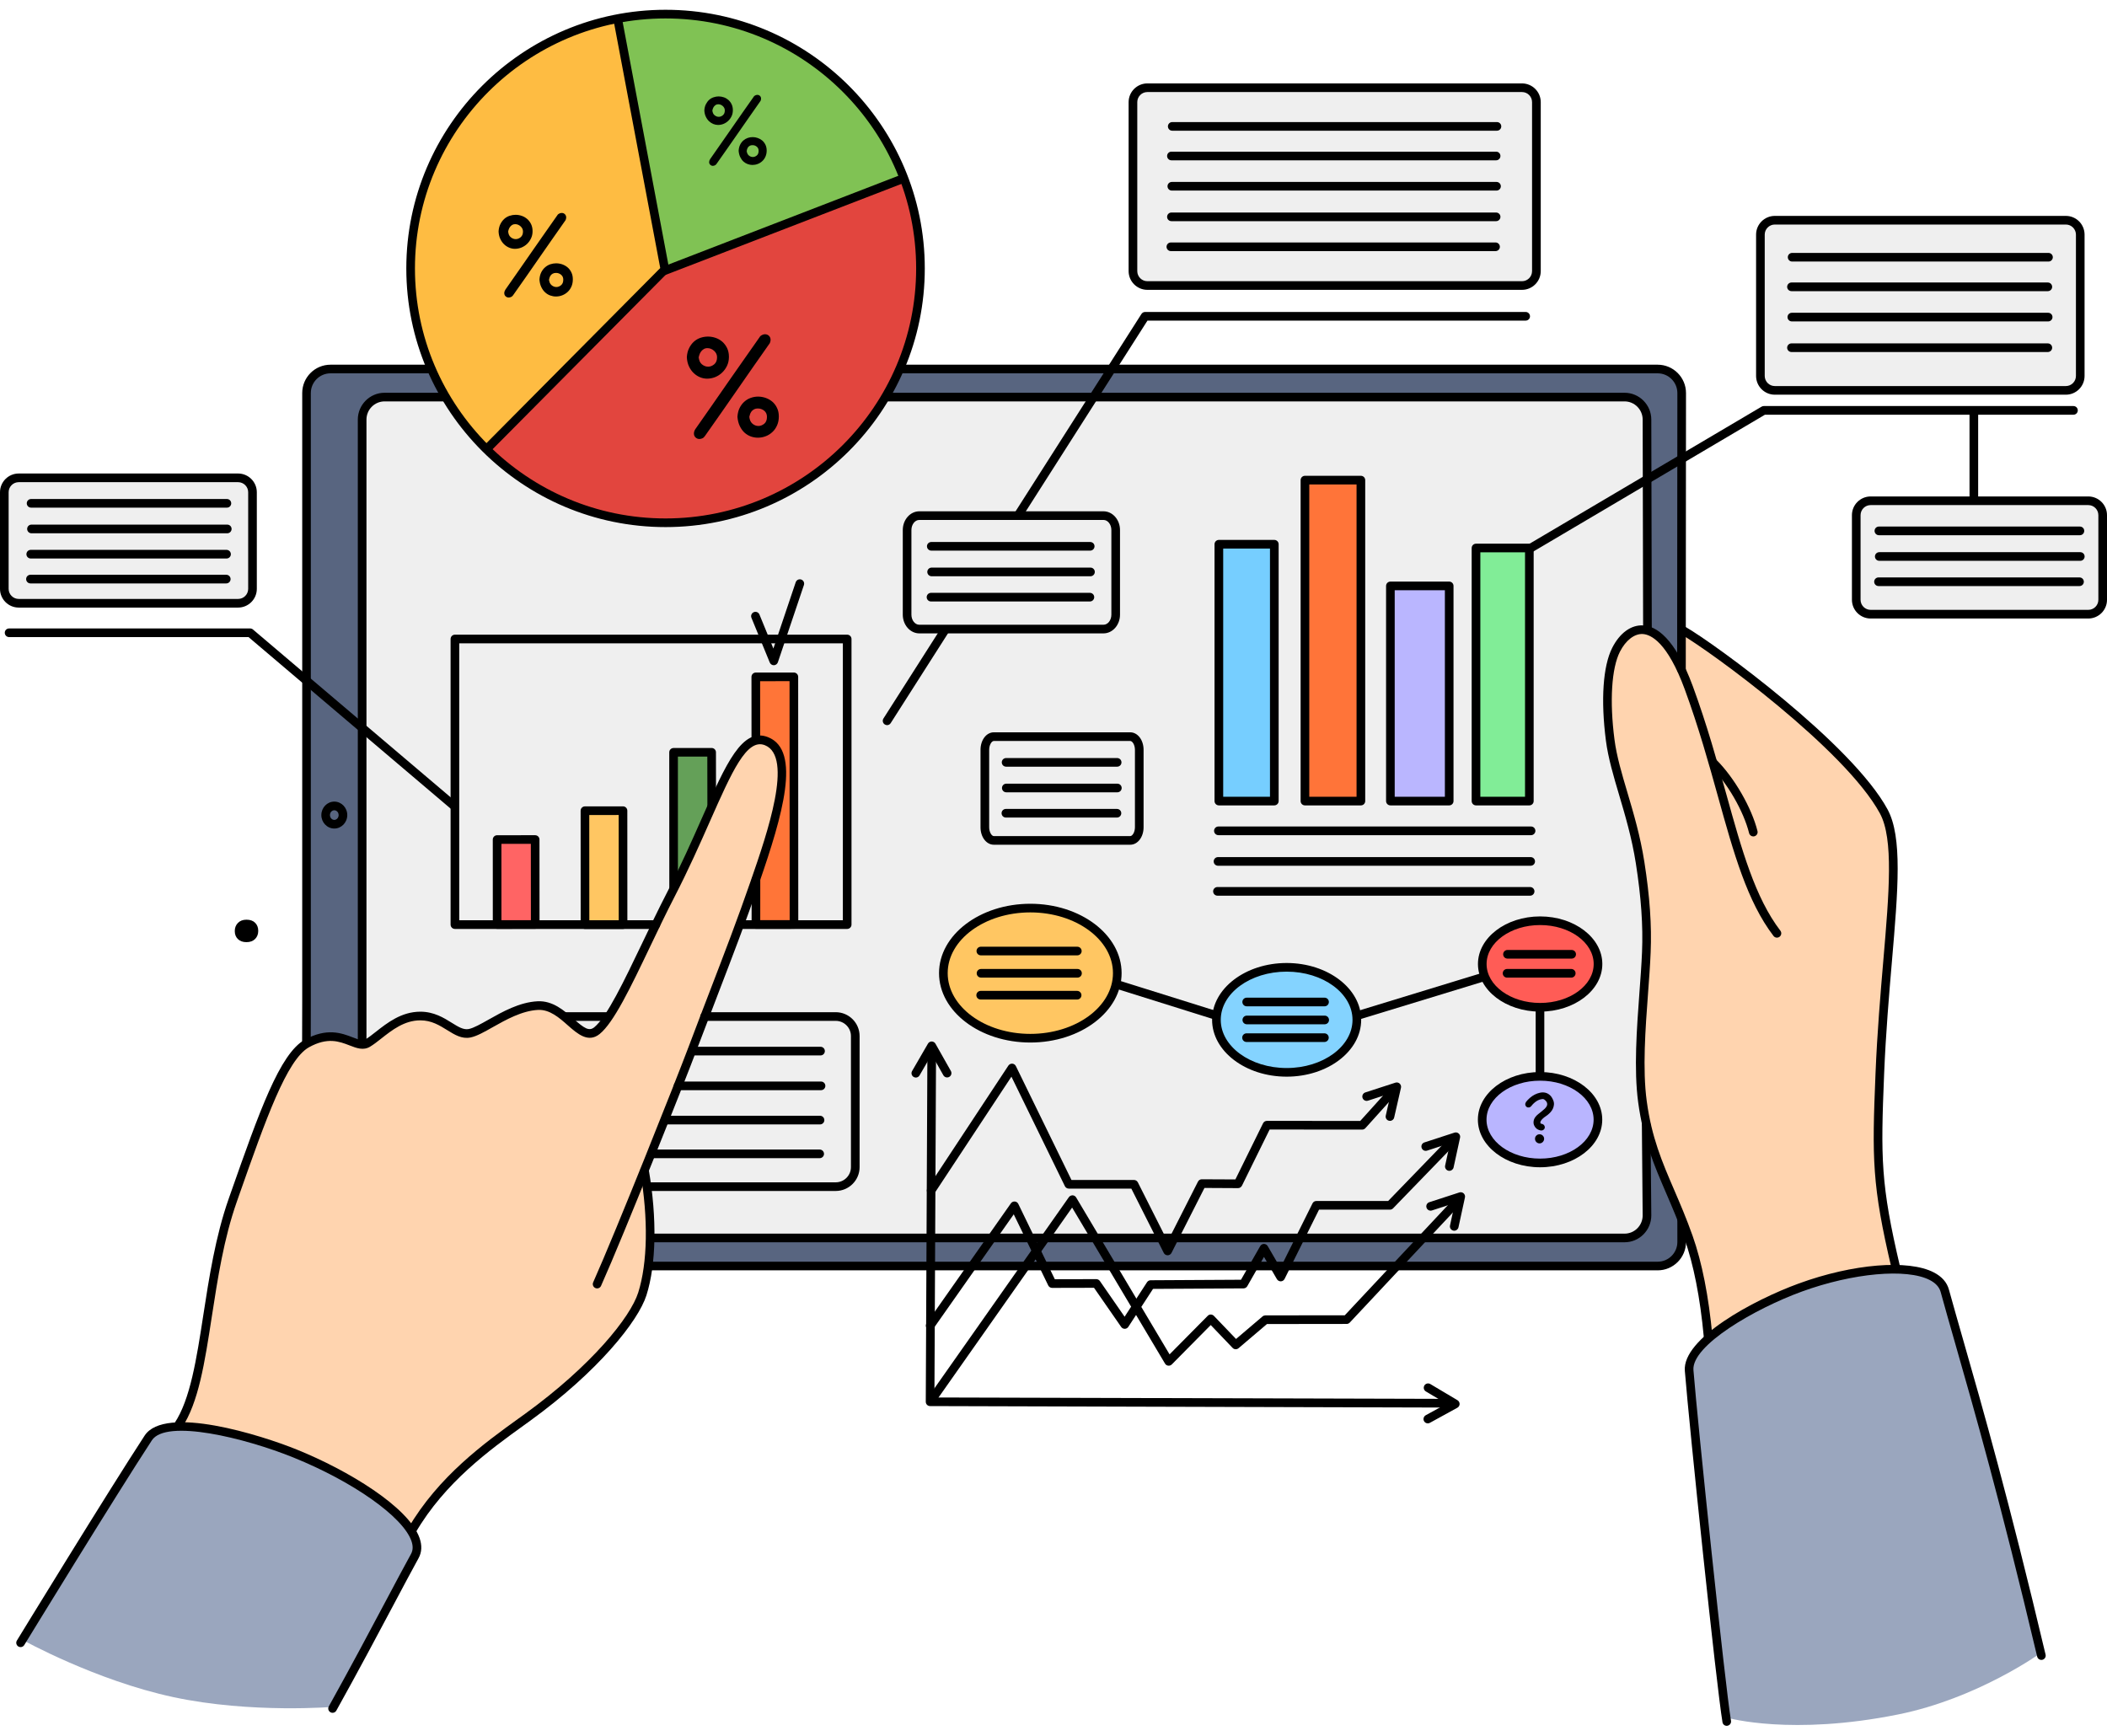 <svg xmlns="http://www.w3.org/2000/svg" xmlns:xlink="http://www.w3.org/1999/xlink" width="432" zoomAndPan="magnify" viewBox="0 0 324 267" height="356" preserveAspectRatio="xMidYMid meet" version="1.0"><defs><g/><clipPath id="0d3506e933"><path d="M 259 194.035 L 314.93 194.035 L 314.93 265.41 L 259 265.41 Z M 259 194.035 " clip-rule="nonzero"/></clipPath></defs><rect x="-32.4" width="388.8" fill="#ffffff" y="-26.7" height="320.4" fill-opacity="1"/><path fill="#586580" d="M 48.262 57.527 C 49.148 56.82 50.688 56.938 50.688 56.938 L 255.25 56.762 C 255.25 56.762 256.621 56.914 257.496 57.719 C 258.371 58.523 258.754 59.984 258.754 59.984 L 258.625 191 C 258.625 191 258.34 192.703 257.637 193.652 C 256.93 194.605 255.805 194.805 255.805 194.805 L 47.141 194.805 L 47.141 59.746 C 47.141 59.746 47.375 58.227 48.262 57.527 " fill-opacity="1" fill-rule="evenodd"/><path fill="#efefef" d="M 56.559 62.113 C 57.281 61.316 58.719 61.012 58.719 61.012 L 250.574 61.012 C 250.574 61.012 251.695 61.176 252.371 61.98 C 253.051 62.781 253.285 64.223 253.285 64.223 L 253.285 187.457 C 253.285 187.457 252.879 188.754 252.027 189.531 C 251.176 190.309 249.875 190.574 249.875 190.574 L 55.816 190.574 L 55.816 64.203 C 55.816 64.203 55.836 62.914 56.559 62.113 " fill-opacity="1" fill-rule="evenodd"/><path fill="#ffd4af" d="M 43.816 164.375 C 43.816 164.375 45.855 161.074 47.844 160.137 C 50.332 158.969 53.086 160.164 55.664 160.707 C 57.129 161.012 61.578 155.789 65.094 156.07 C 66.82 156.203 69.711 158.969 71.633 158.863 C 74.547 158.703 78.418 155.145 82.516 154.566 C 87.125 153.918 88.684 160.254 91.359 158.711 C 93.91 157.234 98.988 146.219 103.387 137.258 C 107.062 129.77 110.691 120.594 113.594 116.238 C 115.594 113.234 117.305 113.59 118.195 114.043 C 122.406 116.18 119.797 124.926 115.684 137.27 C 112.172 147.82 107.41 159.465 103.895 168.184 C 101.172 174.926 99.184 180.18 99.184 180.18 C 99.184 180.18 101.355 193.824 98.699 199.375 C 96.238 204.512 92.223 208.602 88.305 212.184 C 82.98 217.051 77.465 220.895 72.75 224.426 C 67.098 228.656 63.211 235.383 63.211 235.383 C 63.211 235.383 58.691 229.219 47.688 224.484 C 38.699 220.613 27.551 219.262 27.551 219.262 C 27.551 219.262 29.582 215.094 30.664 209.797 C 31.863 203.914 32.223 196.52 34.363 189.297 C 38.43 175.574 43.816 164.375 43.816 164.375 " fill-opacity="1" fill-rule="evenodd"/><path fill="#ffd4af" d="M 248.535 99.906 C 249.641 97.668 252.164 96.164 254.223 97.16 C 255.914 97.98 258.508 102.305 258.508 102.305 L 258.742 97.082 C 258.742 97.082 269.188 103.805 277.836 111.184 C 284.605 116.961 289.926 123.156 290.586 126.727 C 291.312 130.664 290.918 135.766 290.789 140.188 C 290.484 150.797 289.016 161.48 288.707 171.543 C 288.312 184.344 291.508 194.996 291.508 194.996 C 291.508 194.996 282.973 195.855 275.801 198.48 C 268.617 201.102 262.797 205.484 262.797 205.484 C 262.797 205.484 261.352 196 259.605 190.379 C 257.914 184.945 255.969 183.531 253.402 174.012 C 252.82 171.855 252.379 167.621 252.352 164.137 C 252.293 155.09 253.977 145.402 252.957 136.848 C 251.793 127.078 248.867 120.773 247.723 114.641 C 246.785 109.652 247.008 102.996 248.535 99.906 " fill-opacity="1" fill-rule="evenodd"/><path fill="#9aa6be" d="M 22.547 221.109 C 22.547 221.109 24.207 219.191 27.418 219.215 C 32.391 219.258 40.426 221.551 46.73 224.215 C 52.469 226.641 58.922 230.449 61.973 233.684 C 64.441 236.305 64.07 238.664 64.07 238.664 L 51.406 262.484 C 51.406 262.484 38.633 263.566 26.652 260.996 C 14.68 258.43 3.492 252.211 3.492 252.211 L 22.547 221.109 " fill-opacity="1" fill-rule="evenodd"/><path fill="#9aa6be" d="M 259.738 210.398 C 259.738 210.398 259.973 208.633 262.539 206.375 C 265.91 203.41 272.344 199.598 277.91 197.836 C 283.906 195.938 290.445 194.836 294.613 195.5 C 297.254 195.918 298.941 197.988 298.941 197.988 C 298.941 197.988 303.738 214.496 307.414 228.578 C 311.09 242.66 313.645 254.316 313.645 254.316 C 313.645 254.316 304.047 261.211 291.898 263.66 C 275.5 266.969 265.742 264.199 265.742 264.199 C 265.742 264.199 263.996 251.32 262.492 237.875 C 260.996 224.422 259.738 210.398 259.738 210.398 " fill-opacity="1" fill-rule="evenodd"/><path fill="#80c254" d="M 94.949 2.758 C 94.949 2.758 108.547 0.141 120.793 6.789 C 134.094 14.012 139.031 27.395 139.031 27.395 L 102.285 41.309 L 94.949 2.758 " fill-opacity="1" fill-rule="evenodd"/><path fill="#febc42" d="M 64.391 31.984 C 66.441 25.238 71.035 16.508 76.762 11.664 C 85.125 4.59 94.953 2.809 94.953 2.809 L 102.273 41.359 L 74.777 69.176 C 74.777 69.176 69.211 64.18 65.832 55.273 C 63.32 48.648 62.238 39.062 64.391 31.984 " fill-opacity="1" fill-rule="evenodd"/><path fill="#e2453e" d="M 101.98 41.59 L 138.914 27.348 C 138.914 27.348 142.695 37.586 140.824 48.242 C 139.051 58.34 131.852 68.738 124.039 73.793 C 116.27 78.824 104.207 81.848 94.09 79.484 C 83.328 76.973 74.73 68.898 74.73 68.898 L 101.98 41.59 " fill-opacity="1" fill-rule="evenodd"/><path fill="#ff6464" d="M 76.422 129.141 L 82.211 129.141 L 82.211 142.016 L 76.422 142.016 L 76.422 129.141 " fill-opacity="1" fill-rule="evenodd"/><path fill="#64a058" d="M 103.57 115.734 L 109.441 115.734 L 109.574 123.828 L 107.211 129.117 L 103.719 136.223 L 103.57 115.734 " fill-opacity="1" fill-rule="evenodd"/><path fill="#ff7538" d="M 116.281 104.094 L 121.969 104.094 L 121.969 142.102 L 116.281 142.102 L 116.281 134.992 C 116.281 134.992 119.789 124.617 120.117 119.305 C 120.504 113.016 116.281 113.703 116.281 113.703 L 116.281 104.094 " fill-opacity="1" fill-rule="evenodd"/><path fill="#000000" d="M 262.66 206.238 C 262.324 206.238 262.031 205.98 262 205.637 C 261.438 199.578 260.434 194.477 259.02 190.48 C 258.094 187.875 257.145 185.668 256.227 183.535 C 254.324 179.109 252.684 175.293 251.906 169.512 C 251.227 164.457 251.691 158.199 252.098 152.684 C 252.266 150.465 252.418 148.367 252.5 146.43 C 252.672 142.355 252.367 138.008 251.547 132.758 C 250.938 128.871 249.898 125.363 248.98 122.266 C 248.109 119.332 247.289 116.559 246.945 113.891 C 246.141 107.641 246.492 102.449 247.91 99.641 C 249.078 97.332 250.828 96.07 252.684 96.18 C 254.633 96.293 257.535 98.008 260.309 105.531 C 262.477 111.43 264.066 117.145 265.473 122.184 C 267.84 130.707 269.891 138.062 273.773 143.129 C 273.996 143.422 273.941 143.836 273.652 144.059 C 273.355 144.285 272.941 144.227 272.719 143.938 C 268.676 138.668 266.598 131.195 264.191 122.543 C 262.797 117.523 261.211 111.84 259.062 105.992 C 256.406 98.781 253.879 97.582 252.609 97.504 C 251.344 97.438 250 98.453 249.094 100.238 C 247.812 102.781 247.496 107.82 248.262 113.719 C 248.59 116.285 249.398 119.008 250.254 121.887 C 251.184 125.023 252.238 128.578 252.859 132.555 C 253.695 137.891 254.004 142.32 253.824 146.48 C 253.746 148.445 253.59 150.551 253.422 152.781 C 253.02 158.238 252.559 164.418 253.223 169.332 C 253.977 174.93 255.582 178.676 257.449 183.008 C 258.375 185.16 259.332 187.387 260.27 190.035 C 261.723 194.137 262.75 199.344 263.324 205.512 C 263.359 205.879 263.09 206.203 262.723 206.234 C 262.703 206.238 262.68 206.238 262.66 206.238 " fill-opacity="1" fill-rule="nonzero"/><path fill="#000000" d="M 269.609 128.633 C 269.312 128.633 269.043 128.434 268.965 128.129 C 268.125 124.754 265.621 120.414 263.016 117.812 C 262.758 117.555 262.758 117.129 263.016 116.871 C 263.277 116.609 263.699 116.609 263.957 116.871 C 266.711 119.629 269.359 124.227 270.254 127.805 C 270.344 128.164 270.129 128.523 269.77 128.613 C 269.715 128.625 269.664 128.633 269.609 128.633 " fill-opacity="1" fill-rule="nonzero"/><path fill="#000000" d="M 291.543 195.68 C 291.242 195.68 290.969 195.473 290.895 195.168 C 287.848 182.223 287.863 178.238 288.406 165.047 C 288.664 158.746 289.164 152.902 289.602 147.746 C 290.496 137.277 291.203 129.008 289.086 125.102 C 283.758 115.266 263 100.129 258.5 97.547 C 258.184 97.363 258.074 96.957 258.254 96.641 C 258.438 96.32 258.844 96.207 259.164 96.395 C 263.727 99.016 284.805 114.406 290.254 124.469 C 292.559 128.723 291.875 136.75 290.926 147.859 C 290.488 153 289.988 158.828 289.73 165.098 C 289.199 178.148 289.184 182.094 292.191 194.859 C 292.277 195.219 292.055 195.578 291.695 195.66 C 291.645 195.672 291.594 195.68 291.543 195.68 " fill-opacity="1" fill-rule="nonzero"/><g clip-path="url(#0d3506e933)"><path fill="#000000" d="M 265.523 265.41 C 265.203 265.41 264.922 265.18 264.871 264.852 C 263.914 259.121 259.785 219.578 259.082 210.812 C 258.688 205.828 269.633 199.926 276.629 197.379 C 284.922 194.355 293.449 193.656 297.355 195.676 C 298.605 196.316 299.391 197.211 299.695 198.332 C 300.344 200.676 301.07 203.234 301.902 206.133 C 304.855 216.441 308.895 230.566 314.555 254.457 C 314.641 254.812 314.418 255.172 314.062 255.258 C 313.707 255.34 313.348 255.121 313.262 254.766 C 307.609 230.902 303.57 216.797 300.625 206.5 C 299.793 203.594 299.059 201.035 298.418 198.684 C 298.211 197.938 297.648 197.32 296.746 196.855 C 293.199 195.023 284.93 195.766 277.082 198.625 C 269.895 201.242 260.105 206.898 260.406 210.707 C 261.086 219.215 265.262 259.117 266.18 264.633 C 266.242 264.996 265.996 265.336 265.633 265.398 C 265.598 265.402 265.562 265.41 265.523 265.41 " fill-opacity="1" fill-rule="nonzero"/></g><path fill="#000000" d="M 27.391 219.891 C 27.266 219.891 27.137 219.855 27.023 219.777 C 26.719 219.574 26.637 219.16 26.84 218.852 C 29.266 215.23 30.234 208.93 31.262 202.258 C 32.137 196.582 33.129 190.148 35.16 184.375 L 35.523 183.34 C 39.875 170.973 43.02 162.043 46.863 159.898 C 50.27 158.008 52.562 158.887 54.234 159.531 C 55.23 159.914 55.77 160.105 56.223 159.828 C 56.699 159.547 57.234 159.121 57.805 158.672 C 59.551 157.301 61.723 155.59 64.637 155.586 C 66.734 155.586 68.246 156.531 69.461 157.289 C 70.477 157.918 71.273 158.418 72.09 158.25 C 72.844 158.094 73.902 157.496 75.129 156.805 C 77.25 155.609 79.883 154.121 82.672 153.984 C 85.008 153.867 86.777 155.43 88.195 156.684 C 89.824 158.121 90.566 158.641 91.379 157.984 C 93.316 156.414 95.965 150.875 98.773 145.004 C 99.992 142.453 101.254 139.812 102.547 137.305 C 104.684 133.156 106.422 129.238 107.949 125.781 C 111.676 117.367 114.133 111.809 118.102 113.367 C 123.285 115.41 120.289 125.52 116.773 135.695 C 114.68 141.758 112.609 147.137 110.422 152.836 C 109.387 155.531 108.309 158.336 107.156 161.391 C 105.223 166.535 95.973 189.82 92.426 197.746 C 92.277 198.086 91.883 198.234 91.547 198.082 C 91.215 197.934 91.062 197.539 91.215 197.207 C 94.75 189.297 103.98 166.059 105.914 160.922 C 107.062 157.867 108.145 155.055 109.18 152.359 C 111.363 146.672 113.43 141.305 115.516 135.262 C 117.961 128.188 122.051 116.352 117.613 114.602 C 114.832 113.508 112.578 118.605 109.164 126.316 C 107.629 129.793 105.883 133.73 103.727 137.914 C 102.445 140.402 101.184 143.035 99.969 145.582 C 96.973 151.848 94.387 157.258 92.211 159.016 C 90.445 160.441 88.785 158.977 87.316 157.684 C 86.012 156.527 84.531 155.223 82.738 155.312 C 80.262 155.438 77.777 156.836 75.781 157.961 C 74.457 158.711 73.316 159.355 72.355 159.551 C 71.027 159.82 69.926 159.141 68.766 158.418 C 67.578 157.684 66.352 156.918 64.637 156.918 C 62.18 156.918 60.293 158.406 58.625 159.719 C 58.023 160.195 57.453 160.641 56.906 160.969 C 55.875 161.59 54.848 161.195 53.758 160.773 C 52.168 160.16 50.371 159.469 47.508 161.059 C 44.102 162.961 40.871 172.145 36.777 183.777 L 36.414 184.816 C 34.422 190.473 33.484 196.57 32.574 202.465 C 31.48 209.578 30.531 215.727 27.945 219.594 C 27.816 219.785 27.605 219.891 27.391 219.891 " fill-opacity="1" fill-rule="nonzero"/><path fill="#000000" d="M 63.32 236.051 C 63.211 236.051 63.094 236.023 62.988 235.961 C 62.672 235.777 62.566 235.367 62.75 235.051 C 67.414 227.039 74.512 221.918 79.695 218.18 L 80.746 217.426 C 90.988 209.996 96.941 202.559 98.137 198.793 C 99.586 194.227 99.703 187.43 98.457 180.148 C 98.395 179.785 98.637 179.441 99 179.379 C 99.363 179.32 99.703 179.559 99.766 179.922 C 101.047 187.406 100.914 194.434 99.406 199.195 C 98.145 203.164 92.012 210.891 81.523 218.5 L 80.473 219.258 C 75.387 222.926 68.418 227.949 63.895 235.719 C 63.773 235.934 63.551 236.051 63.32 236.051 " fill-opacity="1" fill-rule="nonzero"/><path fill="#000000" d="M 51.141 263.41 C 51.031 263.41 50.918 263.383 50.816 263.324 C 50.496 263.148 50.379 262.742 50.559 262.422 C 53.98 256.273 56.961 250.664 59.352 246.16 C 60.852 243.336 62.148 240.902 63.203 238.98 C 63.52 238.41 63.535 237.75 63.258 236.961 C 61.945 233.258 54.324 227.875 45.141 224.156 C 37.645 221.121 25.531 218.176 23.352 221.508 C 17.68 230.184 3.867 252.762 3.73 252.988 C 3.539 253.301 3.129 253.398 2.816 253.207 C 2.508 253.012 2.406 252.605 2.598 252.293 C 2.734 252.066 16.559 229.473 22.238 220.781 C 25.348 216.023 40.188 220.715 45.641 222.926 C 53.539 226.121 62.816 231.738 64.512 236.516 C 64.918 237.664 64.867 238.711 64.367 239.621 C 63.312 241.535 62.023 243.965 60.527 246.781 C 58.129 251.293 55.148 256.91 51.719 263.07 C 51.598 263.289 51.371 263.41 51.141 263.41 " fill-opacity="1" fill-rule="nonzero"/><path fill="#000000" d="M 254.906 195.363 L 99.93 195.363 C 99.562 195.363 99.254 195.066 99.254 194.699 C 99.254 194.332 99.539 194.035 99.906 194.035 L 254.906 194.035 C 256.574 194.035 257.934 192.676 257.934 191.008 L 257.93 187.641 C 257.93 187.277 258.227 186.98 258.594 186.977 C 258.961 186.977 259.258 187.273 259.258 187.641 L 259.262 191.008 C 259.262 193.41 257.305 195.363 254.906 195.363 " fill-opacity="1" fill-rule="nonzero"/><path fill="#000000" d="M 47.121 160.844 C 46.754 160.844 46.457 160.547 46.457 160.18 L 46.473 153.828 L 46.473 60.445 C 46.473 58.039 48.422 56.086 50.824 56.086 L 66.062 56.086 C 66.43 56.086 66.73 56.383 66.73 56.75 C 66.73 57.117 66.43 57.414 66.062 57.414 L 50.824 57.414 C 49.156 57.414 47.797 58.773 47.797 60.445 L 47.797 153.828 L 47.785 160.18 C 47.785 160.547 47.488 160.844 47.121 160.844 " fill-opacity="1" fill-rule="nonzero"/><path fill="#000000" d="M 258.566 103.629 C 258.199 103.629 257.898 103.328 257.898 102.961 L 257.934 60.445 C 257.934 58.773 256.574 57.414 254.906 57.414 L 138.574 57.414 C 138.207 57.414 137.914 57.117 137.914 56.75 C 137.914 56.383 138.207 56.086 138.574 56.086 L 254.906 56.086 C 257.305 56.086 259.262 58.039 259.262 60.445 L 259.227 102.965 C 259.227 103.328 258.93 103.629 258.566 103.629 " fill-opacity="1" fill-rule="nonzero"/><path fill="#000000" d="M 249.812 191.047 L 100.297 191.047 C 99.93 191.047 99.621 190.746 99.621 190.383 C 99.621 190.016 99.906 189.719 100.277 189.719 L 249.812 189.719 C 251.348 189.719 252.598 188.465 252.598 186.922 L 252.477 173.004 C 252.473 172.641 252.773 172.34 253.137 172.336 C 253.141 172.336 253.141 172.336 253.145 172.336 C 253.508 172.336 253.805 172.629 253.805 172.996 L 253.926 186.914 C 253.926 189.195 252.078 191.047 249.812 191.047 " fill-opacity="1" fill-rule="nonzero"/><path fill="#000000" d="M 55.684 160.496 C 55.32 160.496 55.023 160.199 55.023 159.828 L 55.023 64.527 C 55.023 62.254 56.867 60.402 59.137 60.402 L 68.434 60.402 C 68.801 60.402 69.102 60.699 69.102 61.066 C 69.102 61.434 68.812 61.73 68.445 61.73 L 59.137 61.73 C 57.602 61.73 56.352 62.984 56.352 64.527 L 56.352 159.828 C 56.352 160.199 56.051 160.496 55.684 160.496 " fill-opacity="1" fill-rule="nonzero"/><path fill="#000000" d="M 253.332 97.32 C 252.965 97.32 252.668 97.023 252.668 96.656 L 252.598 64.531 C 252.598 62.984 251.348 61.73 249.812 61.73 L 136.316 61.73 C 135.949 61.73 135.648 61.434 135.648 61.066 C 135.648 60.699 135.949 60.402 136.316 60.402 L 249.812 60.402 C 252.078 60.402 253.926 62.254 253.926 64.527 L 254 96.656 C 254 97.023 253.699 97.316 253.336 97.32 C 253.332 97.32 253.332 97.32 253.332 97.32 " fill-opacity="1" fill-rule="nonzero"/><path fill="#000000" d="M 51.406 124.609 C 51.039 124.609 50.738 124.941 50.738 125.348 C 50.738 125.754 51.039 126.09 51.406 126.09 C 51.773 126.09 52.074 125.754 52.074 125.348 C 52.074 124.941 51.773 124.609 51.406 124.609 Z M 51.406 127.418 C 50.305 127.418 49.414 126.488 49.414 125.348 C 49.414 124.207 50.305 123.277 51.406 123.277 C 52.504 123.277 53.402 124.207 53.402 125.348 C 53.402 126.488 52.504 127.418 51.406 127.418 " fill-opacity="1" fill-rule="nonzero"/><path fill="#000000" d="M 102.344 2.836 C 81.098 2.836 63.809 20.082 63.809 41.281 C 63.809 62.48 81.098 79.73 102.344 79.73 C 123.594 79.73 140.879 62.48 140.879 41.281 C 140.879 20.082 123.594 2.836 102.344 2.836 Z M 102.344 81.059 C 80.363 81.059 62.48 63.215 62.48 41.281 C 62.48 19.348 80.363 1.504 102.344 1.504 C 124.324 1.504 142.207 19.348 142.207 41.281 C 142.207 63.215 124.324 81.059 102.344 81.059 " fill-opacity="1" fill-rule="nonzero"/><path fill="#000000" d="M 75.086 69.473 C 74.914 69.473 74.746 69.41 74.617 69.281 C 74.355 69.02 74.355 68.602 74.613 68.34 L 101.527 41.223 L 94.367 3.23 C 94.301 2.871 94.539 2.523 94.898 2.453 C 95.258 2.391 95.602 2.625 95.672 2.984 L 102.895 41.32 C 102.938 41.531 102.871 41.754 102.715 41.91 L 75.555 69.277 C 75.426 69.406 75.258 69.473 75.086 69.473 " fill-opacity="1" fill-rule="nonzero"/><path fill="#000000" d="M 102.195 42.293 C 101.93 42.293 101.676 42.129 101.574 41.867 C 101.441 41.523 101.613 41.137 101.957 41.004 L 138.469 26.91 C 138.809 26.781 139.195 26.953 139.328 27.293 C 139.461 27.637 139.289 28.02 138.949 28.152 L 102.434 42.246 C 102.355 42.277 102.273 42.293 102.195 42.293 " fill-opacity="1" fill-rule="nonzero"/><path fill="#000000" d="M 84.422 42.957 C 84.449 43.352 84.574 43.648 84.801 43.844 C 85.031 44.043 85.281 44.141 85.555 44.141 C 85.809 44.141 86.047 44.051 86.273 43.863 C 86.504 43.676 86.617 43.395 86.617 43.008 C 86.617 42.684 86.504 42.43 86.273 42.246 C 86.047 42.059 85.789 41.969 85.5 41.969 C 85.301 41.969 85.125 42.008 84.992 42.086 C 84.852 42.164 84.742 42.258 84.668 42.371 C 84.586 42.484 84.531 42.613 84.488 42.758 C 84.449 42.902 84.418 43.047 84.406 43.188 Z M 82.953 43.008 C 82.977 42.578 83.066 42.207 83.223 41.895 C 83.375 41.582 83.574 41.324 83.816 41.113 C 84.051 40.906 84.32 40.746 84.613 40.645 C 84.906 40.547 85.211 40.496 85.52 40.496 C 85.832 40.496 86.145 40.547 86.453 40.652 C 86.762 40.762 87.043 40.918 87.281 41.121 C 87.52 41.324 87.715 41.582 87.863 41.895 C 88.016 42.207 88.086 42.562 88.086 42.957 C 88.086 43.363 88.016 43.73 87.875 44.059 C 87.73 44.391 87.535 44.668 87.289 44.895 C 87.043 45.125 86.762 45.297 86.453 45.418 C 86.145 45.539 85.82 45.598 85.484 45.598 C 85.195 45.598 84.91 45.547 84.621 45.445 C 84.332 45.344 84.074 45.188 83.844 44.977 C 83.605 44.77 83.41 44.496 83.246 44.168 C 83.086 43.84 82.988 43.453 82.953 43.008 Z M 78.141 35.551 C 78.164 35.973 78.293 36.281 78.535 36.477 C 78.773 36.676 79.031 36.773 79.305 36.773 C 79.578 36.773 79.836 36.676 80.07 36.477 C 80.301 36.281 80.422 35.988 80.422 35.605 C 80.422 35.297 80.293 35.027 80.051 34.805 C 79.805 34.586 79.527 34.473 79.215 34.473 C 79.035 34.473 78.879 34.516 78.746 34.598 C 78.617 34.684 78.508 34.789 78.414 34.914 C 78.328 35.039 78.258 35.18 78.207 35.336 C 78.164 35.492 78.133 35.641 78.121 35.785 Z M 76.668 35.605 C 76.688 35.176 76.781 34.797 76.941 34.473 C 77.105 34.148 77.305 33.879 77.543 33.664 C 77.781 33.449 78.055 33.289 78.363 33.188 C 78.668 33.086 78.977 33.035 79.285 33.035 C 79.613 33.035 79.93 33.09 80.238 33.199 C 80.551 33.305 80.828 33.469 81.074 33.684 C 81.32 33.898 81.516 34.16 81.668 34.473 C 81.816 34.785 81.895 35.145 81.895 35.551 C 81.895 35.961 81.816 36.328 81.656 36.656 C 81.504 36.988 81.297 37.27 81.047 37.512 C 80.797 37.75 80.508 37.934 80.184 38.07 C 79.863 38.199 79.527 38.266 79.18 38.266 C 78.879 38.266 78.586 38.207 78.301 38.086 C 78.012 37.965 77.75 37.797 77.52 37.574 C 77.285 37.352 77.09 37.074 76.934 36.746 C 76.777 36.418 76.688 36.039 76.668 35.605 Z M 85.789 32.98 C 85.98 32.828 86.18 32.75 86.383 32.75 C 86.574 32.75 86.734 32.812 86.867 32.945 C 87 33.078 87.066 33.246 87.066 33.449 C 87.066 33.555 87.035 33.691 86.977 33.844 C 86.258 34.863 85.57 35.844 84.91 36.793 C 84.25 37.738 83.598 38.68 82.941 39.621 C 82.289 40.562 81.633 41.508 80.969 42.461 C 80.301 43.414 79.613 44.398 78.891 45.418 C 78.797 45.547 78.688 45.641 78.559 45.684 C 78.434 45.734 78.32 45.758 78.227 45.758 C 78.047 45.758 77.891 45.695 77.75 45.57 C 77.613 45.445 77.543 45.281 77.543 45.074 C 77.543 44.906 77.602 44.734 77.707 44.555 C 78.422 43.535 79.113 42.551 79.773 41.598 C 80.43 40.645 81.086 39.703 81.738 38.77 C 82.391 37.836 83.051 36.891 83.715 35.938 C 84.383 34.984 85.074 34 85.789 32.98 " fill-opacity="1" fill-rule="evenodd"/><path fill="#000000" d="M 114.82 23.152 C 114.84 23.484 114.945 23.73 115.133 23.898 C 115.328 24.062 115.535 24.145 115.766 24.145 C 115.98 24.145 116.18 24.066 116.371 23.914 C 116.562 23.758 116.656 23.52 116.656 23.195 C 116.656 22.926 116.562 22.711 116.371 22.555 C 116.18 22.398 115.965 22.324 115.723 22.324 C 115.551 22.324 115.406 22.352 115.293 22.418 C 115.176 22.484 115.09 22.566 115.02 22.66 C 114.957 22.758 114.906 22.863 114.871 22.988 C 114.836 23.105 114.812 23.227 114.801 23.348 Z M 113.582 23.195 C 113.602 22.836 113.68 22.523 113.809 22.262 C 113.938 22 114.105 21.781 114.305 21.605 C 114.508 21.43 114.73 21.301 114.977 21.215 C 115.223 21.129 115.477 21.086 115.738 21.086 C 116 21.086 116.262 21.129 116.52 21.223 C 116.781 21.312 117.012 21.441 117.215 21.613 C 117.414 21.785 117.578 22 117.707 22.262 C 117.828 22.523 117.895 22.82 117.895 23.152 C 117.895 23.492 117.832 23.801 117.711 24.078 C 117.59 24.355 117.43 24.586 117.219 24.777 C 117.016 24.969 116.781 25.117 116.52 25.215 C 116.262 25.316 115.988 25.367 115.707 25.367 C 115.465 25.367 115.227 25.324 114.984 25.238 C 114.742 25.152 114.527 25.023 114.328 24.848 C 114.133 24.672 113.969 24.445 113.832 24.168 C 113.695 23.895 113.613 23.57 113.582 23.195 Z M 109.543 16.938 C 109.562 17.293 109.676 17.551 109.875 17.715 C 110.078 17.883 110.293 17.965 110.523 17.965 C 110.754 17.965 110.969 17.883 111.164 17.715 C 111.359 17.551 111.457 17.305 111.457 16.984 C 111.457 16.723 111.355 16.5 111.148 16.312 C 110.941 16.129 110.711 16.035 110.449 16.035 C 110.301 16.035 110.164 16.07 110.055 16.141 C 109.949 16.211 109.855 16.297 109.777 16.406 C 109.703 16.508 109.645 16.629 109.602 16.758 C 109.562 16.891 109.539 17.016 109.531 17.137 Z M 108.309 16.984 C 108.328 16.621 108.41 16.305 108.543 16.035 C 108.68 15.766 108.848 15.539 109.047 15.355 C 109.25 15.176 109.477 15.043 109.73 14.961 C 109.988 14.871 110.246 14.828 110.508 14.828 C 110.781 14.828 111.047 14.875 111.309 14.965 C 111.57 15.055 111.801 15.191 112.008 15.371 C 112.211 15.555 112.379 15.773 112.504 16.035 C 112.629 16.297 112.695 16.598 112.695 16.938 C 112.695 17.281 112.629 17.59 112.5 17.867 C 112.367 18.145 112.195 18.383 111.984 18.582 C 111.773 18.785 111.531 18.941 111.262 19.051 C 110.992 19.16 110.711 19.215 110.414 19.215 C 110.164 19.215 109.922 19.164 109.68 19.066 C 109.438 18.965 109.223 18.82 109.023 18.637 C 108.828 18.449 108.664 18.219 108.535 17.941 C 108.402 17.668 108.328 17.348 108.309 16.984 Z M 115.965 14.785 C 116.125 14.656 116.289 14.59 116.461 14.59 C 116.621 14.59 116.758 14.645 116.867 14.754 C 116.98 14.867 117.031 15.004 117.031 15.176 C 117.031 15.27 117.008 15.375 116.957 15.508 C 116.355 16.363 115.777 17.188 115.227 17.98 C 114.672 18.773 114.121 19.566 113.574 20.355 C 113.027 21.145 112.477 21.934 111.918 22.734 C 111.359 23.535 110.781 24.363 110.176 25.215 C 110.098 25.324 110.004 25.402 109.898 25.441 C 109.793 25.484 109.699 25.504 109.617 25.504 C 109.469 25.504 109.336 25.449 109.223 25.344 C 109.105 25.238 109.047 25.102 109.047 24.93 C 109.047 24.789 109.094 24.641 109.184 24.492 C 109.785 23.637 110.363 22.812 110.914 22.012 C 111.469 21.215 112.02 20.422 112.566 19.641 C 113.113 18.855 113.664 18.062 114.223 17.262 C 114.781 16.465 115.363 15.641 115.965 14.785 " fill-opacity="1" fill-rule="evenodd"/><path fill="#000000" d="M 115.227 64.043 C 115.254 64.531 115.41 64.898 115.691 65.145 C 115.973 65.391 116.285 65.512 116.629 65.512 C 116.938 65.512 117.234 65.395 117.52 65.168 C 117.797 64.938 117.938 64.586 117.938 64.109 C 117.938 63.711 117.797 63.395 117.52 63.164 C 117.234 62.934 116.914 62.82 116.562 62.82 C 116.305 62.82 116.098 62.867 115.926 62.965 C 115.758 63.062 115.621 63.18 115.527 63.32 C 115.43 63.461 115.355 63.617 115.305 63.797 C 115.254 63.977 115.219 64.152 115.203 64.332 Z M 113.398 64.109 C 113.434 63.574 113.543 63.113 113.738 62.73 C 113.93 62.344 114.176 62.02 114.473 61.762 C 114.766 61.5 115.098 61.309 115.461 61.184 C 115.824 61.055 116.195 60.992 116.582 60.992 C 116.965 60.992 117.355 61.062 117.738 61.191 C 118.125 61.328 118.465 61.523 118.762 61.773 C 119.059 62.027 119.301 62.344 119.484 62.73 C 119.672 63.113 119.762 63.555 119.762 64.043 C 119.762 64.547 119.676 65 119.496 65.41 C 119.316 65.82 119.078 66.164 118.77 66.445 C 118.469 66.727 118.125 66.945 117.738 67.09 C 117.355 67.238 116.953 67.312 116.539 67.312 C 116.184 67.312 115.824 67.25 115.469 67.125 C 115.113 67 114.793 66.805 114.5 66.547 C 114.215 66.289 113.969 65.953 113.77 65.547 C 113.566 65.137 113.449 64.66 113.398 64.109 Z M 107.441 54.875 C 107.473 55.395 107.633 55.777 107.93 56.023 C 108.227 56.266 108.547 56.391 108.887 56.391 C 109.227 56.391 109.543 56.266 109.832 56.023 C 110.121 55.777 110.266 55.418 110.266 54.941 C 110.266 54.555 110.113 54.227 109.812 53.953 C 109.508 53.676 109.16 53.539 108.777 53.539 C 108.551 53.539 108.359 53.594 108.199 53.699 C 108.035 53.801 107.898 53.93 107.785 54.086 C 107.676 54.242 107.59 54.418 107.531 54.609 C 107.473 54.801 107.434 54.988 107.418 55.168 Z M 105.617 54.941 C 105.645 54.41 105.762 53.941 105.965 53.539 C 106.16 53.141 106.41 52.805 106.707 52.539 C 107.004 52.273 107.34 52.078 107.719 51.949 C 108.098 51.824 108.48 51.762 108.863 51.762 C 109.266 51.762 109.66 51.828 110.043 51.961 C 110.43 52.094 110.773 52.293 111.078 52.559 C 111.383 52.828 111.625 53.156 111.812 53.539 C 111.996 53.926 112.09 54.371 112.09 54.875 C 112.09 55.379 111.992 55.836 111.801 56.246 C 111.609 56.652 111.355 57.004 111.043 57.301 C 110.73 57.598 110.379 57.828 109.977 57.992 C 109.574 58.152 109.16 58.234 108.73 58.234 C 108.359 58.234 108 58.16 107.641 58.012 C 107.285 57.867 106.965 57.652 106.676 57.379 C 106.383 57.105 106.145 56.766 105.949 56.355 C 105.758 55.949 105.645 55.477 105.617 54.941 Z M 116.914 51.695 C 117.152 51.504 117.398 51.402 117.648 51.402 C 117.887 51.402 118.086 51.488 118.25 51.648 C 118.414 51.812 118.496 52.02 118.496 52.273 C 118.496 52.406 118.457 52.566 118.383 52.762 C 117.496 54.023 116.641 55.238 115.824 56.41 C 115.012 57.582 114.199 58.75 113.391 59.914 C 112.582 61.078 111.766 62.25 110.945 63.43 C 110.121 64.613 109.266 65.828 108.375 67.09 C 108.258 67.254 108.121 67.367 107.961 67.426 C 107.809 67.484 107.672 67.512 107.551 67.512 C 107.328 67.512 107.133 67.438 106.965 67.281 C 106.793 67.125 106.707 66.922 106.707 66.668 C 106.707 66.461 106.773 66.246 106.906 66.023 C 107.797 64.762 108.648 63.543 109.465 62.363 C 110.281 61.184 111.09 60.016 111.898 58.859 C 112.707 57.699 113.523 56.535 114.348 55.355 C 115.168 54.176 116.027 52.957 116.914 51.695 " fill-opacity="1" fill-rule="evenodd"/><path fill="#efefef" d="M 176.434 13.492 L 234.043 13.492 C 235.266 13.492 236.258 14.484 236.258 15.707 L 236.258 41.695 C 236.258 42.918 235.266 43.91 234.043 43.91 L 176.434 43.91 C 175.211 43.91 174.219 42.918 174.219 41.695 L 174.219 15.707 C 174.219 14.484 175.211 13.492 176.434 13.492 " fill-opacity="1" fill-rule="evenodd"/><path fill="#000000" d="M 176.434 14.156 C 175.574 14.156 174.883 14.852 174.883 15.707 L 174.883 41.695 C 174.883 42.551 175.574 43.246 176.434 43.246 L 234.043 43.246 C 234.898 43.246 235.59 42.551 235.59 41.695 L 235.59 15.707 C 235.59 14.852 234.898 14.156 234.043 14.156 Z M 234.043 44.574 L 176.434 44.574 C 174.848 44.574 173.551 43.281 173.551 41.695 L 173.551 15.707 C 173.551 14.121 174.848 12.828 176.434 12.828 L 234.043 12.828 C 235.629 12.828 236.926 14.121 236.926 15.707 L 236.926 41.695 C 236.926 43.281 235.629 44.574 234.043 44.574 " fill-opacity="1" fill-rule="nonzero"/><path fill="#efefef" d="M 272.918 33.867 L 317.676 33.867 C 318.898 33.867 319.891 34.859 319.891 36.082 L 319.891 57.816 C 319.891 59.043 318.898 60.031 317.676 60.031 L 272.918 60.031 C 271.695 60.031 270.703 59.043 270.703 57.816 L 270.703 36.082 C 270.703 34.859 271.695 33.867 272.918 33.867 " fill-opacity="1" fill-rule="evenodd"/><path fill="#000000" d="M 272.918 34.531 C 272.062 34.531 271.367 35.227 271.367 36.082 L 271.367 57.816 C 271.367 58.672 272.062 59.371 272.918 59.371 L 317.676 59.371 C 318.527 59.371 319.223 58.672 319.223 57.816 L 319.223 36.082 C 319.223 35.227 318.527 34.531 317.676 34.531 Z M 317.676 60.699 L 272.918 60.699 C 271.328 60.699 270.039 59.406 270.039 57.816 L 270.039 36.082 C 270.039 34.492 271.328 33.203 272.918 33.203 L 317.676 33.203 C 319.262 33.203 320.551 34.492 320.551 36.082 L 320.551 57.816 C 320.551 59.406 319.262 60.699 317.676 60.699 " fill-opacity="1" fill-rule="nonzero"/><path fill="#efefef" d="M 287.656 77.008 L 321.121 77.008 C 322.344 77.008 323.336 78.004 323.336 79.227 L 323.336 92.242 C 323.336 93.465 322.344 94.457 321.121 94.457 L 287.656 94.457 C 286.434 94.457 285.441 93.465 285.441 92.242 L 285.441 79.227 C 285.441 78.004 286.434 77.008 287.656 77.008 " fill-opacity="1" fill-rule="evenodd"/><path fill="#000000" d="M 287.656 77.676 C 286.801 77.676 286.105 78.371 286.105 79.227 L 286.105 92.242 C 286.105 93.094 286.801 93.789 287.656 93.789 L 321.121 93.789 C 321.977 93.789 322.672 93.094 322.672 92.242 L 322.672 79.227 C 322.672 78.371 321.977 77.676 321.121 77.676 Z M 321.121 95.121 L 287.656 95.121 C 286.07 95.121 284.777 93.828 284.777 92.242 L 284.777 79.227 C 284.777 77.637 286.07 76.348 287.656 76.348 L 321.121 76.348 C 322.711 76.348 324 77.637 324 79.227 L 324 92.242 C 324 93.828 322.711 95.121 321.121 95.121 " fill-opacity="1" fill-rule="nonzero"/><path fill="#efefef" d="M 2.879 73.488 L 36.613 73.488 C 37.836 73.488 38.828 74.477 38.828 75.703 L 38.828 90.559 C 38.828 91.781 37.836 92.773 36.613 92.773 L 2.879 92.773 C 1.656 92.773 0.664 91.781 0.664 90.559 L 0.664 75.703 C 0.664 74.477 1.656 73.488 2.879 73.488 " fill-opacity="1" fill-rule="evenodd"/><path fill="#000000" d="M 2.879 74.152 C 2.023 74.152 1.328 74.848 1.328 75.703 L 1.328 90.559 C 1.328 91.414 2.023 92.109 2.879 92.109 L 36.613 92.109 C 37.469 92.109 38.164 91.414 38.164 90.559 L 38.164 75.703 C 38.164 74.848 37.469 74.152 36.613 74.152 Z M 36.613 93.438 L 2.879 93.438 C 1.289 93.438 0 92.145 0 90.559 L 0 75.703 C 0 74.113 1.289 72.82 2.879 72.82 L 36.613 72.82 C 38.199 72.82 39.492 74.113 39.492 75.703 L 39.492 90.559 C 39.492 92.145 38.199 93.438 36.613 93.438 " fill-opacity="1" fill-rule="nonzero"/><path fill="#000000" d="M 69.699 124.492 C 69.543 124.492 69.391 124.441 69.27 124.336 L 38.219 97.977 L 1.398 97.977 C 1.031 97.977 0.734 97.68 0.734 97.312 C 0.734 96.945 1.031 96.648 1.398 96.648 L 38.465 96.648 C 38.621 96.648 38.773 96.703 38.895 96.805 L 70.125 123.32 C 70.406 123.559 70.441 123.977 70.203 124.258 C 70.074 124.414 69.887 124.492 69.699 124.492 " fill-opacity="1" fill-rule="nonzero"/><path fill="#000000" d="M 156.609 79.801 C 156.496 79.801 156.379 79.77 156.277 79.703 C 155.969 79.508 155.855 79.125 156.051 78.816 L 175.523 48.285 C 175.648 48.094 175.859 47.977 176.086 47.977 L 234.609 47.977 C 234.977 47.977 235.273 48.277 235.273 48.645 C 235.273 49.008 234.977 49.305 234.609 49.305 L 176.449 49.305 L 157.211 79.473 C 157.078 79.68 156.848 79.801 156.609 79.801 " fill-opacity="1" fill-rule="nonzero"/><path fill="#000000" d="M 136.41 111.516 C 136.285 111.516 136.164 111.48 136.051 111.41 C 135.742 111.211 135.652 110.801 135.852 110.492 L 144.688 96.637 C 144.883 96.332 145.293 96.234 145.602 96.426 C 145.91 96.617 146.008 97.02 145.816 97.332 L 145.699 97.52 L 136.969 111.203 C 136.844 111.406 136.629 111.516 136.41 111.516 " fill-opacity="1" fill-rule="nonzero"/><path fill="#000000" d="M 141.363 79.961 C 140.695 79.961 140.152 80.66 140.152 81.516 L 140.152 94.531 C 140.152 95.383 140.695 96.078 141.363 96.078 L 169.688 96.078 C 170.355 96.078 170.898 95.383 170.898 94.531 L 170.898 81.516 C 170.898 80.66 170.355 79.961 169.688 79.961 Z M 169.688 97.406 L 141.363 97.406 C 139.965 97.406 138.824 96.113 138.824 94.531 L 138.824 81.516 C 138.824 79.926 139.965 78.633 141.363 78.633 L 169.688 78.633 C 171.086 78.633 172.227 79.926 172.227 81.516 L 172.227 94.531 C 172.227 96.113 171.086 97.406 169.688 97.406 " fill-opacity="1" fill-rule="nonzero"/><path fill="#000000" d="M 235.422 84.926 C 235.195 84.926 234.973 84.809 234.848 84.598 C 234.66 84.281 234.77 83.875 235.082 83.688 L 270.883 62.539 C 270.988 62.48 271.102 62.445 271.223 62.445 L 318.844 62.445 C 319.211 62.445 319.508 62.746 319.508 63.109 C 319.508 63.48 319.211 63.777 318.844 63.777 L 271.402 63.777 L 235.758 84.836 C 235.652 84.895 235.535 84.926 235.422 84.926 " fill-opacity="1" fill-rule="nonzero"/><path fill="#000000" d="M 303.523 77.457 C 303.156 77.457 302.859 77.16 302.859 76.793 L 302.859 63.402 C 302.859 63.035 303.156 62.738 303.523 62.738 C 303.891 62.738 304.188 63.035 304.188 63.402 L 304.188 76.793 C 304.188 77.16 303.891 77.457 303.523 77.457 " fill-opacity="1" fill-rule="nonzero"/><path fill="#000000" d="M 314.898 44.777 L 275.484 44.777 C 275.117 44.777 274.816 44.48 274.816 44.113 C 274.816 43.746 275.117 43.445 275.484 43.445 L 314.898 43.445 C 315.266 43.445 315.566 43.746 315.566 44.113 C 315.566 44.48 315.266 44.777 314.898 44.777 " fill-opacity="1" fill-rule="nonzero"/><path fill="#000000" d="M 315 40.223 L 275.586 40.223 C 275.215 40.223 274.918 39.926 274.918 39.559 C 274.918 39.191 275.215 38.895 275.586 38.895 L 315 38.895 C 315.367 38.895 315.668 39.191 315.668 39.559 C 315.668 39.926 315.367 40.223 315 40.223 " fill-opacity="1" fill-rule="nonzero"/><path fill="#000000" d="M 314.898 54.137 L 275.484 54.137 C 275.117 54.137 274.816 53.84 274.816 53.473 C 274.816 53.105 275.117 52.809 275.484 52.809 L 314.898 52.809 C 315.266 52.809 315.566 53.105 315.566 53.473 C 315.566 53.84 315.266 54.137 314.898 54.137 " fill-opacity="1" fill-rule="nonzero"/><path fill="#000000" d="M 314.953 49.43 L 275.535 49.43 C 275.168 49.43 274.871 49.133 274.871 48.766 C 274.871 48.398 275.168 48.102 275.535 48.102 L 314.953 48.102 C 315.32 48.102 315.617 48.398 315.617 48.766 C 315.617 49.133 315.32 49.43 314.953 49.43 " fill-opacity="1" fill-rule="nonzero"/><path fill="#000000" d="M 319.895 86.246 L 288.984 86.246 C 288.613 86.246 288.316 85.949 288.316 85.582 C 288.316 85.215 288.613 84.918 288.984 84.918 L 319.895 84.918 C 320.262 84.918 320.559 85.215 320.559 85.582 C 320.559 85.949 320.262 86.246 319.895 86.246 " fill-opacity="1" fill-rule="nonzero"/><path fill="#000000" d="M 319.832 82.309 L 288.922 82.309 C 288.555 82.309 288.258 82.008 288.258 81.641 C 288.258 81.277 288.555 80.977 288.922 80.977 L 319.832 80.977 C 320.203 80.977 320.5 81.277 320.5 81.641 C 320.5 82.008 320.203 82.309 319.832 82.309 " fill-opacity="1" fill-rule="nonzero"/><path fill="#000000" d="M 319.773 90.129 L 288.863 90.129 C 288.5 90.129 288.199 89.832 288.199 89.465 C 288.199 89.098 288.5 88.801 288.863 88.801 L 319.773 88.801 C 320.141 88.801 320.438 89.098 320.438 89.465 C 320.438 89.832 320.141 90.129 319.773 90.129 " fill-opacity="1" fill-rule="nonzero"/><path fill="#000000" d="M 230.062 24.656 L 180.133 24.656 C 179.766 24.656 179.469 24.355 179.469 23.988 C 179.469 23.621 179.766 23.324 180.133 23.324 L 230.062 23.324 C 230.43 23.324 230.727 23.621 230.727 23.988 C 230.727 24.355 230.43 24.656 230.062 24.656 " fill-opacity="1" fill-rule="nonzero"/><path fill="#000000" d="M 230.188 20.102 L 180.258 20.102 C 179.891 20.102 179.594 19.805 179.594 19.438 C 179.594 19.07 179.891 18.773 180.258 18.773 L 230.188 18.773 C 230.555 18.773 230.855 19.07 230.855 19.438 C 230.855 19.805 230.555 20.102 230.188 20.102 " fill-opacity="1" fill-rule="nonzero"/><path fill="#000000" d="M 230.062 34.012 L 180.133 34.012 C 179.766 34.012 179.469 33.715 179.469 33.348 C 179.469 32.98 179.766 32.684 180.133 32.684 L 230.062 32.684 C 230.43 32.684 230.727 32.98 230.727 33.348 C 230.727 33.715 230.43 34.012 230.062 34.012 " fill-opacity="1" fill-rule="nonzero"/><path fill="#000000" d="M 230.125 29.309 L 180.195 29.309 C 179.828 29.309 179.531 29.012 179.531 28.645 C 179.531 28.277 179.828 27.98 180.195 27.98 L 230.125 27.98 C 230.492 27.98 230.789 28.277 230.789 28.645 C 230.789 29.012 230.492 29.309 230.125 29.309 " fill-opacity="1" fill-rule="nonzero"/><path fill="#000000" d="M 229.977 38.617 L 180.047 38.617 C 179.68 38.617 179.383 38.32 179.383 37.953 C 179.383 37.586 179.68 37.289 180.047 37.289 L 229.977 37.289 C 230.34 37.289 230.641 37.586 230.641 37.953 C 230.641 38.32 230.34 38.617 229.977 38.617 " fill-opacity="1" fill-rule="nonzero"/><path fill="#000000" d="M 34.949 82.012 L 4.84 82.012 C 4.469 82.012 4.176 81.711 4.176 81.344 C 4.176 80.977 4.469 80.68 4.84 80.68 L 34.949 80.68 C 35.316 80.68 35.613 80.977 35.613 81.344 C 35.613 81.711 35.316 82.012 34.949 82.012 " fill-opacity="1" fill-rule="nonzero"/><path fill="#000000" d="M 34.895 78.07 L 4.785 78.07 C 4.414 78.07 4.117 77.773 4.117 77.406 C 4.117 77.039 4.414 76.742 4.785 76.742 L 34.895 76.742 C 35.262 76.742 35.555 77.039 35.555 77.406 C 35.555 77.773 35.262 78.07 34.895 78.07 " fill-opacity="1" fill-rule="nonzero"/><path fill="#000000" d="M 34.836 85.891 L 4.727 85.891 C 4.359 85.891 4.062 85.594 4.062 85.23 C 4.062 84.863 4.359 84.562 4.727 84.562 L 34.836 84.562 C 35.203 84.562 35.5 84.863 35.5 85.23 C 35.5 85.594 35.203 85.891 34.836 85.891 " fill-opacity="1" fill-rule="nonzero"/><path fill="#000000" d="M 34.793 89.723 L 4.684 89.723 C 4.316 89.723 4.02 89.426 4.02 89.055 C 4.02 88.688 4.316 88.391 4.684 88.391 L 34.793 88.391 C 35.16 88.391 35.457 88.688 35.457 89.055 C 35.457 89.426 35.16 89.723 34.793 89.723 " fill-opacity="1" fill-rule="nonzero"/><path fill="#000000" d="M 116.238 142.836 C 116.066 142.836 115.895 142.766 115.773 142.641 C 115.648 142.516 115.578 142.348 115.578 142.168 L 115.578 135.277 C 115.578 134.914 115.879 134.617 116.246 134.617 C 116.613 134.617 116.91 134.914 116.91 135.281 L 116.906 141.504 L 121.43 141.504 L 121.41 104.754 L 116.887 104.758 L 116.891 113.746 C 116.891 114.113 116.594 114.41 116.227 114.41 C 115.859 114.41 115.562 114.113 115.562 113.746 L 115.555 104.094 C 115.555 103.918 115.629 103.746 115.75 103.625 C 115.875 103.5 116.047 103.43 116.219 103.43 L 122.07 103.426 C 122.438 103.426 122.738 103.723 122.738 104.09 L 122.754 142.168 C 122.754 142.344 122.688 142.512 122.562 142.637 C 122.438 142.762 122.27 142.832 122.094 142.832 L 116.238 142.836 " fill-opacity="1" fill-rule="nonzero"/><path fill="#000000" d="M 103.586 137.109 C 103.223 137.109 102.922 136.812 102.922 136.445 L 102.914 115.695 C 102.914 115.328 103.211 115.035 103.578 115.035 L 109.43 115.031 C 109.797 115.031 110.094 115.328 110.094 115.691 L 110.105 123.898 C 110.105 124.266 109.809 124.562 109.445 124.562 C 109.445 124.562 109.441 124.562 109.438 124.562 C 109.074 124.562 108.777 124.266 108.777 123.898 L 108.766 116.359 L 104.242 116.359 L 104.25 136.445 C 104.25 136.812 103.953 137.109 103.586 137.109 " fill-opacity="1" fill-rule="nonzero"/><path fill="#ffc662" d="M 95.805 124.672 L 89.949 124.676 L 89.957 142.195 L 95.809 142.195 L 95.805 124.672 " fill-opacity="1" fill-rule="evenodd"/><path fill="#000000" d="M 90.613 125.34 L 90.621 141.535 L 95.145 141.531 L 95.137 125.336 Z M 89.957 142.863 C 89.59 142.863 89.293 142.562 89.293 142.195 L 89.285 124.676 C 89.285 124.309 89.582 124.012 89.949 124.012 L 95.801 124.008 L 95.805 124.008 C 95.977 124.008 96.148 124.078 96.27 124.203 C 96.395 124.328 96.465 124.492 96.465 124.672 L 96.473 142.195 C 96.473 142.371 96.406 142.539 96.281 142.664 C 96.156 142.789 95.988 142.859 95.809 142.859 L 89.957 142.863 " fill-opacity="1" fill-rule="nonzero"/><path fill="#000000" d="M 77.105 129.777 L 77.109 141.512 L 81.637 141.512 L 81.629 129.773 Z M 76.445 142.844 C 76.27 142.844 76.098 142.773 75.977 142.645 C 75.852 142.52 75.781 142.355 75.781 142.176 L 75.777 129.113 C 75.777 128.938 75.848 128.77 75.969 128.645 C 76.094 128.52 76.262 128.449 76.438 128.449 L 82.293 128.445 C 82.66 128.445 82.957 128.742 82.957 129.109 L 82.965 142.176 C 82.965 142.539 82.668 142.836 82.297 142.836 L 76.445 142.844 " fill-opacity="1" fill-rule="nonzero"/><path fill="#000000" d="M 130.273 142.859 L 113.836 142.859 C 113.469 142.859 113.168 142.559 113.168 142.195 C 113.168 141.828 113.469 141.527 113.836 141.527 L 129.609 141.527 L 129.609 98.934 L 70.617 98.934 L 70.617 141.527 L 100.816 141.527 C 101.184 141.527 101.512 141.828 101.512 142.195 C 101.512 142.559 101.246 142.859 100.879 142.859 L 69.953 142.859 C 69.586 142.859 69.289 142.559 69.289 142.195 L 69.289 98.27 C 69.289 97.902 69.586 97.605 69.953 97.605 L 130.273 97.605 C 130.637 97.605 130.938 97.902 130.938 98.27 L 130.938 142.195 C 130.938 142.559 130.637 142.859 130.273 142.859 " fill-opacity="1" fill-rule="nonzero"/><path fill="#000000" d="M 167.688 88.621 L 143.258 88.621 C 142.891 88.621 142.594 88.32 142.594 87.953 C 142.594 87.59 142.891 87.289 143.258 87.289 L 167.688 87.289 C 168.055 87.289 168.352 87.59 168.352 87.953 C 168.352 88.32 168.055 88.621 167.688 88.621 " fill-opacity="1" fill-rule="nonzero"/><path fill="#000000" d="M 167.641 84.68 L 143.211 84.68 C 142.844 84.68 142.543 84.379 142.543 84.012 C 142.543 83.645 142.844 83.352 143.211 83.352 L 167.641 83.352 C 168.012 83.352 168.309 83.645 168.309 84.012 C 168.309 84.379 168.012 84.68 167.641 84.68 " fill-opacity="1" fill-rule="nonzero"/><path fill="#000000" d="M 167.598 92.5 L 143.164 92.5 C 142.797 92.5 142.5 92.203 142.5 91.836 C 142.5 91.469 142.797 91.172 143.164 91.172 L 167.598 91.172 C 167.965 91.172 168.262 91.469 168.262 91.836 C 168.262 92.203 167.965 92.5 167.598 92.5 " fill-opacity="1" fill-rule="nonzero"/><path fill="#000000" d="M 152.828 113.953 C 152.496 113.953 152.109 114.547 152.109 115.316 L 152.109 127.223 C 152.109 127.984 152.496 128.582 152.828 128.582 L 173.797 128.582 C 174.133 128.582 174.523 127.984 174.523 127.223 L 174.523 115.316 C 174.523 114.547 174.133 113.953 173.797 113.953 Z M 173.797 129.91 L 152.828 129.91 C 151.676 129.91 150.777 128.727 150.777 127.223 L 150.777 115.316 C 150.777 113.805 151.676 112.621 152.828 112.621 L 173.797 112.621 C 174.949 112.621 175.852 113.805 175.852 115.316 L 175.852 127.223 C 175.852 128.727 174.949 129.91 173.797 129.91 " fill-opacity="1" fill-rule="nonzero"/><path fill="#000000" d="M 171.82 121.848 L 154.742 121.848 C 154.375 121.848 154.078 121.551 154.078 121.184 C 154.078 120.816 154.375 120.52 154.742 120.52 L 171.82 120.52 C 172.188 120.52 172.484 120.816 172.484 121.184 C 172.484 121.551 172.188 121.848 171.82 121.848 " fill-opacity="1" fill-rule="nonzero"/><path fill="#000000" d="M 171.789 117.906 L 154.711 117.906 C 154.344 117.906 154.047 117.609 154.047 117.242 C 154.047 116.875 154.344 116.578 154.711 116.578 L 171.789 116.578 C 172.156 116.578 172.453 116.875 172.453 117.242 C 172.453 117.609 172.156 117.906 171.789 117.906 " fill-opacity="1" fill-rule="nonzero"/><path fill="#000000" d="M 171.754 125.73 L 154.676 125.73 C 154.309 125.73 154.016 125.43 154.016 125.062 C 154.016 124.699 154.309 124.402 154.676 124.402 L 171.754 124.402 C 172.125 124.402 172.422 124.699 172.422 125.062 C 172.422 125.43 172.125 125.73 171.754 125.73 " fill-opacity="1" fill-rule="nonzero"/><path fill="#76ceff" d="M 187.43 83.695 L 195.953 83.695 L 195.953 123.195 L 187.43 123.195 L 187.43 83.695 " fill-opacity="1" fill-rule="evenodd"/><path fill="#000000" d="M 188.094 122.531 L 195.289 122.531 L 195.289 84.359 L 188.094 84.359 Z M 195.953 123.859 L 187.43 123.859 C 187.062 123.859 186.762 123.562 186.762 123.195 L 186.762 83.695 C 186.762 83.328 187.062 83.031 187.43 83.031 L 195.953 83.031 C 196.32 83.031 196.621 83.328 196.621 83.695 L 196.621 123.195 C 196.621 123.562 196.32 123.859 195.953 123.859 " fill-opacity="1" fill-rule="nonzero"/><path fill="#ff7439" d="M 200.664 73.84 L 209.27 73.84 L 209.27 123.195 L 200.664 123.195 L 200.664 73.84 " fill-opacity="1" fill-rule="evenodd"/><path fill="#000000" d="M 201.332 122.531 L 208.602 122.531 L 208.602 74.504 L 201.332 74.504 Z M 209.27 123.859 L 200.664 123.859 C 200.297 123.859 200 123.562 200 123.195 L 200 73.84 C 200 73.473 200.297 73.172 200.664 73.172 L 209.27 73.172 C 209.637 73.172 209.934 73.473 209.934 73.84 L 209.934 123.195 C 209.934 123.562 209.637 123.859 209.27 123.859 " fill-opacity="1" fill-rule="nonzero"/><path fill="#bab6ff" d="M 222.848 90.105 L 213.809 90.105 L 213.809 123.195 L 222.848 123.195 L 222.848 90.105 " fill-opacity="1" fill-rule="evenodd"/><path fill="#000000" d="M 214.469 122.531 L 222.184 122.531 L 222.184 90.77 L 214.469 90.77 Z M 222.848 123.859 L 213.809 123.859 C 213.441 123.859 213.141 123.562 213.141 123.195 L 213.141 90.105 C 213.141 89.738 213.441 89.441 213.809 89.441 L 222.848 89.441 C 223.215 89.441 223.512 89.738 223.512 90.105 L 223.512 123.195 C 223.512 123.562 223.215 123.859 222.848 123.859 " fill-opacity="1" fill-rule="nonzero"/><path fill="#81ed97" d="M 235.172 84.281 L 226.973 84.281 L 226.973 123.195 L 235.172 123.195 L 235.172 84.281 " fill-opacity="1" fill-rule="evenodd"/><path fill="#000000" d="M 227.637 122.531 L 234.508 122.531 L 234.508 84.941 L 227.637 84.941 Z M 235.172 123.859 L 226.973 123.859 C 226.602 123.859 226.305 123.562 226.305 123.195 L 226.305 84.281 C 226.305 83.914 226.602 83.613 226.973 83.613 L 235.172 83.613 C 235.539 83.613 235.836 83.914 235.836 84.281 L 235.836 123.195 C 235.836 123.562 235.539 123.859 235.172 123.859 " fill-opacity="1" fill-rule="nonzero"/><path fill="#000000" d="M 140.828 165.715 C 140.715 165.715 140.602 165.684 140.496 165.621 C 140.18 165.438 140.07 165.031 140.254 164.715 L 142.695 160.5 C 142.812 160.297 143.035 160.168 143.27 160.168 C 143.27 160.168 143.27 160.168 143.273 160.168 C 143.512 160.172 143.73 160.301 143.848 160.508 L 146.219 164.707 C 146.398 165.027 146.289 165.434 145.969 165.609 C 145.648 165.793 145.242 165.68 145.062 165.359 L 143.266 162.172 L 141.402 165.383 C 141.281 165.594 141.059 165.715 140.828 165.715 " fill-opacity="1" fill-rule="nonzero"/><path fill="#000000" d="M 222.609 216.465 L 222.605 216.465 L 143.02 216.238 C 142.844 216.238 142.676 216.168 142.551 216.043 C 142.426 215.914 142.359 215.746 142.359 215.57 L 142.609 161.988 C 142.609 161.625 142.91 161.328 143.273 161.328 C 143.273 161.328 143.273 161.328 143.277 161.328 C 143.645 161.332 143.941 161.629 143.938 161.996 L 143.688 214.914 L 222.613 215.133 C 222.977 215.133 223.277 215.434 223.273 215.801 C 223.273 216.168 222.977 216.465 222.609 216.465 " fill-opacity="1" fill-rule="nonzero"/><path fill="#000000" d="M 143.039 204.535 C 142.91 204.535 142.773 204.496 142.66 204.414 C 142.359 204.203 142.285 203.785 142.496 203.488 L 155.449 185.059 C 155.586 184.867 155.812 184.758 156.051 184.777 C 156.281 184.793 156.488 184.938 156.59 185.152 L 162.203 196.73 L 168.578 196.715 C 168.801 196.715 169 196.824 169.129 197 L 172.934 202.496 L 176.383 197.188 C 176.508 197 176.715 196.887 176.938 196.887 L 190.832 196.809 L 193.785 191.641 C 193.902 191.43 194.121 191.305 194.359 191.301 C 194.363 191.301 194.363 191.301 194.363 191.301 C 194.598 191.301 194.816 191.43 194.938 191.633 L 196.891 194.992 L 201.828 185.066 C 201.938 184.836 202.168 184.699 202.418 184.699 L 213.461 184.699 L 222.617 175.238 C 222.875 174.973 223.297 174.969 223.559 175.227 C 223.824 175.48 223.828 175.902 223.574 176.164 L 214.219 185.824 C 214.09 185.953 213.922 186.031 213.738 186.031 L 202.832 186.027 L 197.531 196.688 C 197.418 196.906 197.203 197.047 196.957 197.055 C 196.715 197.055 196.484 196.938 196.359 196.727 L 194.367 193.297 L 191.797 197.801 C 191.68 198.008 191.461 198.133 191.227 198.137 L 177.305 198.215 L 173.508 204.051 C 173.387 204.238 173.18 204.352 172.961 204.355 C 172.957 204.355 172.953 204.355 172.949 204.355 C 172.734 204.355 172.531 204.246 172.406 204.066 L 168.23 198.047 L 161.793 198.062 C 161.789 198.062 161.789 198.062 161.789 198.062 C 161.535 198.062 161.301 197.914 161.191 197.688 L 155.887 186.746 L 143.582 204.254 C 143.457 204.434 143.25 204.535 143.039 204.535 " fill-opacity="1" fill-rule="nonzero"/><path fill="#000000" d="M 179.551 193.047 C 179.297 193.047 179.07 192.906 178.957 192.684 L 173.969 182.793 L 164.348 182.793 C 164.094 182.793 163.863 182.648 163.75 182.418 L 155.531 165.578 L 143.742 183.449 C 143.539 183.754 143.129 183.84 142.824 183.637 C 142.516 183.434 142.434 183.023 142.633 182.715 L 155.062 163.875 C 155.195 163.68 155.418 163.566 155.66 163.578 C 155.898 163.594 156.109 163.738 156.215 163.953 L 164.762 181.465 L 174.371 181.465 C 174.625 181.465 174.855 181.605 174.969 181.828 L 179.551 190.914 L 184.215 181.723 C 184.324 181.496 184.555 181.359 184.805 181.359 C 184.805 181.359 184.805 181.359 184.812 181.359 L 189.969 181.383 L 194.223 172.75 C 194.336 172.52 194.566 172.375 194.82 172.375 L 209.168 172.387 L 213.488 167.598 C 213.734 167.328 214.152 167.305 214.426 167.551 C 214.699 167.797 214.719 168.215 214.473 168.488 L 209.957 173.5 C 209.832 173.637 209.652 173.719 209.465 173.719 L 195.234 173.707 L 190.977 182.348 C 190.859 182.574 190.613 182.727 190.379 182.719 L 185.215 182.691 L 180.145 192.684 C 180.031 192.906 179.801 193.047 179.551 193.047 " fill-opacity="1" fill-rule="nonzero"/><path fill="#000000" d="M 143.395 215.738 C 143.266 215.738 143.129 215.699 143.016 215.617 C 142.715 215.406 142.645 214.996 142.855 214.691 L 164.367 184.105 C 164.496 183.922 164.715 183.832 164.934 183.824 C 165.16 183.832 165.363 183.957 165.48 184.148 L 179.848 208.285 L 185.715 202.359 C 185.84 202.23 186.008 202.145 186.191 202.16 C 186.371 202.164 186.543 202.238 186.668 202.367 L 190.07 205.918 L 194.148 202.449 C 194.266 202.348 194.422 202.293 194.578 202.289 L 206.789 202.277 L 223.465 184.461 C 223.719 184.195 224.137 184.184 224.406 184.434 C 224.672 184.684 224.688 185.105 224.438 185.371 L 207.559 203.395 C 207.438 203.527 207.262 203.605 207.078 203.605 L 194.824 203.621 L 190.453 207.34 C 190.184 207.566 189.785 207.547 189.543 207.293 L 186.18 203.777 L 180.191 209.832 C 180.047 209.977 179.844 210.047 179.637 210.023 C 179.434 210 179.254 209.883 179.148 209.703 L 164.863 185.707 L 143.941 215.457 C 143.809 215.641 143.605 215.738 143.395 215.738 " fill-opacity="1" fill-rule="nonzero"/><path fill="#000000" d="M 219.562 218.898 C 219.324 218.898 219.098 218.773 218.977 218.551 C 218.801 218.234 218.922 217.828 219.238 217.648 L 222.449 215.887 L 219.262 213.988 C 218.945 213.801 218.844 213.395 219.027 213.078 C 219.215 212.762 219.625 212.66 219.941 212.848 L 224.129 215.34 C 224.328 215.461 224.449 215.684 224.449 215.922 C 224.445 216.16 224.312 216.375 224.105 216.492 L 219.879 218.812 C 219.777 218.871 219.668 218.898 219.562 218.898 " fill-opacity="1" fill-rule="nonzero"/><path fill="#000000" d="M 222.875 180.059 C 222.828 180.059 222.781 180.055 222.734 180.047 C 222.375 179.965 222.145 179.613 222.223 179.254 L 222.973 175.805 L 219.445 176.953 C 219.094 177.07 218.719 176.875 218.609 176.527 C 218.492 176.176 218.684 175.801 219.035 175.691 L 223.664 174.184 C 223.891 174.109 224.137 174.164 224.312 174.324 C 224.492 174.48 224.57 174.723 224.52 174.957 L 223.523 179.535 C 223.457 179.848 223.18 180.059 222.875 180.059 " fill-opacity="1" fill-rule="nonzero"/><path fill="#000000" d="M 213.742 172.375 C 213.691 172.375 213.641 172.371 213.594 172.359 C 213.234 172.281 213.008 171.922 213.094 171.566 L 213.875 168.129 L 210.359 169.27 C 210.004 169.383 209.633 169.191 209.523 168.844 C 209.406 168.496 209.598 168.121 209.945 168.004 L 214.578 166.5 C 214.805 166.426 215.051 166.48 215.23 166.641 C 215.406 166.805 215.484 167.047 215.434 167.277 L 214.387 171.859 C 214.32 172.168 214.047 172.375 213.742 172.375 " fill-opacity="1" fill-rule="nonzero"/><path fill="#000000" d="M 223.625 189.27 C 223.578 189.27 223.531 189.266 223.484 189.254 C 223.121 189.176 222.895 188.824 222.973 188.465 L 223.723 185.004 L 220.195 186.152 C 219.844 186.266 219.473 186.074 219.359 185.723 C 219.246 185.375 219.438 185 219.785 184.887 L 224.414 183.383 C 224.637 183.309 224.887 183.363 225.066 183.52 C 225.242 183.68 225.32 183.922 225.27 184.152 L 224.273 188.746 C 224.203 189.055 223.93 189.27 223.625 189.27 " fill-opacity="1" fill-rule="nonzero"/><path fill="#ffc662" d="M 145.062 149.656 C 145.062 144.133 151.051 139.656 158.438 139.656 C 165.82 139.656 171.809 144.133 171.809 149.656 C 171.809 155.184 165.82 159.66 158.438 159.66 C 151.051 159.66 145.062 155.184 145.062 149.656 " fill-opacity="1" fill-rule="evenodd"/><path fill="#000000" d="M 158.438 140.316 C 151.426 140.316 145.73 144.508 145.73 149.656 C 145.73 154.809 151.426 159 158.438 159 C 165.445 159 171.145 154.809 171.145 149.656 C 171.145 144.508 165.445 140.316 158.438 140.316 Z M 158.438 160.328 C 150.695 160.328 144.398 155.543 144.398 149.656 C 144.398 143.773 150.695 138.988 158.438 138.988 C 166.176 138.988 172.473 143.773 172.473 149.656 C 172.473 155.543 166.176 160.328 158.438 160.328 " fill-opacity="1" fill-rule="nonzero"/><path fill="#000000" d="M 165.691 150.344 L 150.859 150.344 C 150.488 150.344 150.191 150.047 150.191 149.68 C 150.191 149.312 150.488 149.016 150.859 149.016 L 165.691 149.016 C 166.059 149.016 166.355 149.312 166.355 149.68 C 166.355 150.047 166.059 150.344 165.691 150.344 " fill-opacity="1" fill-rule="nonzero"/><path fill="#000000" d="M 165.66 146.922 L 150.828 146.922 C 150.461 146.922 150.164 146.625 150.164 146.258 C 150.164 145.891 150.461 145.594 150.828 145.594 L 165.66 145.594 C 166.031 145.594 166.328 145.891 166.328 146.258 C 166.328 146.625 166.031 146.922 165.66 146.922 " fill-opacity="1" fill-rule="nonzero"/><path fill="#000000" d="M 165.637 153.715 L 150.801 153.715 C 150.434 153.715 150.137 153.418 150.137 153.055 C 150.137 152.688 150.434 152.387 150.801 152.387 L 165.637 152.387 C 166 152.387 166.297 152.688 166.297 153.055 C 166.297 153.418 166 153.715 165.637 153.715 " fill-opacity="1" fill-rule="nonzero"/><path fill="#84d3ff" d="M 187.051 156.84 C 187.051 152.379 191.887 148.762 197.852 148.762 C 203.809 148.762 208.645 152.379 208.645 156.84 C 208.645 161.301 203.809 164.918 197.852 164.918 C 191.887 164.918 187.051 161.301 187.051 156.84 " fill-opacity="1" fill-rule="evenodd"/><path fill="#000000" d="M 197.852 149.426 C 192.262 149.426 187.719 152.75 187.719 156.84 C 187.719 160.926 192.262 164.25 197.852 164.25 C 203.434 164.25 207.98 160.926 207.98 156.84 C 207.98 152.75 203.434 149.426 197.852 149.426 Z M 197.852 165.578 C 191.527 165.578 186.387 161.656 186.387 156.84 C 186.387 152.02 191.527 148.098 197.852 148.098 C 204.168 148.098 209.312 152.02 209.312 156.84 C 209.312 161.656 204.168 165.578 197.852 165.578 " fill-opacity="1" fill-rule="nonzero"/><path fill="#000000" d="M 203.703 157.523 L 191.727 157.523 C 191.359 157.523 191.062 157.223 191.062 156.859 C 191.062 156.492 191.359 156.191 191.727 156.191 L 203.703 156.191 C 204.07 156.191 204.367 156.492 204.367 156.859 C 204.367 157.223 204.07 157.523 203.703 157.523 " fill-opacity="1" fill-rule="nonzero"/><path fill="#000000" d="M 203.684 154.758 L 191.707 154.758 C 191.34 154.758 191.043 154.461 191.043 154.094 C 191.043 153.727 191.34 153.43 191.707 153.43 L 203.684 153.43 C 204.051 153.43 204.344 153.727 204.344 154.094 C 204.344 154.461 204.051 154.758 203.684 154.758 " fill-opacity="1" fill-rule="nonzero"/><path fill="#000000" d="M 203.66 160.246 L 191.684 160.246 C 191.312 160.246 191.02 159.945 191.02 159.578 C 191.02 159.215 191.312 158.914 191.684 158.914 L 203.66 158.914 C 204.027 158.914 204.324 159.215 204.324 159.578 C 204.324 159.945 204.027 160.246 203.66 160.246 " fill-opacity="1" fill-rule="nonzero"/><path fill="#ff5c56" d="M 227.934 148.254 C 227.934 144.574 231.914 141.598 236.832 141.598 C 241.746 141.598 245.73 144.574 245.73 148.254 C 245.73 151.93 241.746 154.91 236.832 154.91 C 231.914 154.91 227.934 151.93 227.934 148.254 " fill-opacity="1" fill-rule="evenodd"/><path fill="#000000" d="M 236.832 142.262 C 232.289 142.262 228.598 144.949 228.598 148.254 C 228.598 151.555 232.289 154.242 236.832 154.242 C 241.371 154.242 245.066 151.555 245.066 148.254 C 245.066 144.949 241.371 142.262 236.832 142.262 Z M 236.832 155.574 C 231.559 155.574 227.27 152.289 227.27 148.254 C 227.27 144.215 231.559 140.934 236.832 140.934 C 242.105 140.934 246.395 144.215 246.395 148.254 C 246.395 152.289 242.105 155.574 236.832 155.574 " fill-opacity="1" fill-rule="nonzero"/><path fill="#000000" d="M 241.617 150.348 L 231.746 150.348 C 231.379 150.348 231.082 150.051 231.082 149.68 C 231.082 149.316 231.379 149.016 231.746 149.016 L 241.617 149.016 C 241.984 149.016 242.281 149.316 242.281 149.68 C 242.281 150.051 241.984 150.348 241.617 150.348 " fill-opacity="1" fill-rule="nonzero"/><path fill="#000000" d="M 241.68 147.422 L 231.809 147.422 C 231.441 147.422 231.145 147.125 231.145 146.758 C 231.145 146.391 231.441 146.094 231.809 146.094 L 241.68 146.094 C 242.047 146.094 242.344 146.391 242.344 146.758 C 242.344 147.125 242.047 147.422 241.68 147.422 " fill-opacity="1" fill-rule="nonzero"/><path fill="#b9b5ff" d="M 227.926 172.188 C 227.926 168.508 231.906 165.531 236.82 165.531 C 241.73 165.531 245.715 168.508 245.715 172.188 C 245.715 175.863 241.73 178.84 236.82 178.84 C 231.906 178.84 227.926 175.863 227.926 172.188 " fill-opacity="1" fill-rule="evenodd"/><path fill="#000000" d="M 236.82 166.195 C 232.281 166.195 228.586 168.883 228.586 172.188 C 228.586 175.492 232.281 178.18 236.82 178.18 C 241.359 178.18 245.055 175.492 245.055 172.188 C 245.055 168.883 241.359 166.195 236.82 166.195 Z M 236.82 179.512 C 231.547 179.512 227.258 176.223 227.258 172.188 C 227.258 168.148 231.547 164.867 236.82 164.867 C 242.094 164.867 246.383 168.148 246.383 172.188 C 246.383 176.223 242.094 179.512 236.82 179.512 " fill-opacity="1" fill-rule="nonzero"/><path fill="#000000" d="M 236.812 165.676 C 236.441 165.676 236.145 165.379 236.145 165.012 L 236.145 155.105 C 236.145 154.738 236.441 154.441 236.812 154.441 C 237.18 154.441 237.473 154.738 237.473 155.105 L 237.473 165.012 C 237.473 165.379 237.18 165.676 236.812 165.676 " fill-opacity="1" fill-rule="nonzero"/><path fill="#000000" d="M 186.77 156.758 C 186.703 156.758 186.637 156.746 186.566 156.727 L 171.77 152.09 C 171.418 151.98 171.223 151.605 171.332 151.258 C 171.441 150.906 171.816 150.715 172.164 150.82 L 186.965 155.457 C 187.316 155.57 187.512 155.941 187.402 156.293 C 187.312 156.574 187.051 156.758 186.77 156.758 " fill-opacity="1" fill-rule="nonzero"/><path fill="#000000" d="M 208.879 156.801 C 208.594 156.801 208.328 156.617 208.242 156.328 C 208.133 155.98 208.332 155.609 208.684 155.5 L 227.539 149.734 C 227.891 149.625 228.262 149.828 228.371 150.176 C 228.477 150.527 228.281 150.902 227.93 151.008 L 209.07 156.77 C 209.008 156.789 208.941 156.801 208.879 156.801 " fill-opacity="1" fill-rule="nonzero"/><path fill="#000000" d="M 236.043 175.133 C 236.043 174.938 236.109 174.773 236.246 174.641 C 236.383 174.504 236.547 174.438 236.738 174.438 C 236.934 174.438 237.098 174.504 237.238 174.641 C 237.371 174.773 237.445 174.938 237.445 175.133 C 237.445 175.324 237.371 175.488 237.238 175.629 C 237.098 175.766 236.934 175.84 236.738 175.84 C 236.547 175.84 236.383 175.766 236.246 175.629 C 236.109 175.488 236.043 175.324 236.043 175.133 Z M 237.102 172.836 C 237.281 172.887 237.402 172.973 237.473 173.094 C 237.547 173.215 237.57 173.336 237.543 173.457 C 237.52 173.57 237.449 173.672 237.336 173.758 C 237.223 173.84 237.074 173.871 236.891 173.844 C 236.641 173.793 236.43 173.695 236.258 173.551 C 236.09 173.402 235.969 173.23 235.895 173.039 C 235.816 172.844 235.797 172.633 235.832 172.406 C 235.863 172.18 235.961 171.961 236.121 171.754 C 236.223 171.621 236.359 171.48 236.531 171.344 C 236.703 171.203 236.875 171.066 237.055 170.926 C 237.23 170.785 237.395 170.648 237.543 170.504 C 237.695 170.359 237.805 170.211 237.867 170.059 C 237.93 169.902 237.934 169.742 237.879 169.574 C 237.824 169.414 237.676 169.242 237.43 169.066 C 237.406 169.059 237.379 169.051 237.355 169.043 C 237.328 169.035 237.301 169.027 237.266 169.016 C 236.906 169.035 236.574 169.145 236.273 169.344 C 235.969 169.547 235.711 169.789 235.492 170.074 C 235.375 170.219 235.246 170.297 235.105 170.316 C 234.969 170.332 234.848 170.305 234.75 170.234 C 234.648 170.16 234.582 170.059 234.551 169.918 C 234.523 169.781 234.559 169.633 234.656 169.469 C 234.828 169.25 235.027 169.043 235.258 168.84 C 235.488 168.641 235.734 168.469 236 168.336 C 236.266 168.199 236.539 168.105 236.812 168.047 C 237.094 167.984 237.355 167.984 237.609 168.039 C 237.863 168.094 238.094 168.215 238.309 168.398 C 238.523 168.582 238.699 168.852 238.844 169.207 C 238.938 169.434 238.973 169.652 238.957 169.863 C 238.941 170.07 238.887 170.273 238.805 170.469 C 238.719 170.66 238.609 170.84 238.465 171 C 238.32 171.164 238.164 171.32 237.984 171.461 C 237.926 171.512 237.824 171.586 237.676 171.684 C 237.531 171.777 237.387 171.887 237.258 172.008 C 237.121 172.133 237.012 172.258 236.934 172.391 C 236.855 172.52 236.844 172.648 236.906 172.77 C 236.918 172.789 236.934 172.801 236.941 172.801 C 236.965 172.816 236.992 172.82 237.02 172.82 C 237.051 172.82 237.078 172.828 237.102 172.836 " fill-opacity="1" fill-rule="evenodd"/><path fill="#000000" d="M 93.449 156.996 L 86.895 156.996 C 86.527 156.996 86.227 156.695 86.227 156.328 C 86.227 155.961 86.527 155.664 86.895 155.664 L 93.387 155.664 C 93.754 155.664 94.082 155.961 94.082 156.328 C 94.082 156.695 93.812 156.996 93.449 156.996 " fill-opacity="1" fill-rule="nonzero"/><path fill="#000000" d="M 128.512 183.156 L 99.777 183.156 C 99.41 183.156 99.082 182.859 99.082 182.492 C 99.082 182.125 99.352 181.828 99.723 181.828 L 128.512 181.828 C 129.801 181.828 130.852 180.777 130.852 179.488 L 130.852 159.332 C 130.852 158.043 129.801 156.996 128.512 156.996 L 108.348 156.996 C 107.98 156.996 107.684 156.695 107.684 156.328 C 107.684 155.961 107.98 155.664 108.348 155.664 L 128.512 155.664 C 130.535 155.664 132.184 157.309 132.184 159.332 L 132.184 179.488 C 132.184 181.512 130.535 183.156 128.512 183.156 " fill-opacity="1" fill-rule="nonzero"/><path fill="#000000" d="M 126.254 167.656 L 104.27 167.656 C 103.906 167.656 103.605 167.359 103.605 166.992 C 103.605 166.625 103.906 166.328 104.27 166.328 L 126.254 166.328 C 126.617 166.328 126.918 166.625 126.918 166.992 C 126.918 167.359 126.617 167.656 126.254 167.656 " fill-opacity="1" fill-rule="nonzero"/><path fill="#000000" d="M 126.176 162.312 L 106.426 162.312 C 106.062 162.312 105.762 162.012 105.762 161.645 C 105.762 161.277 106.062 160.98 106.426 160.98 L 126.176 160.98 C 126.543 160.98 126.84 161.277 126.84 161.645 C 126.84 162.012 126.543 162.312 126.176 162.312 " fill-opacity="1" fill-rule="nonzero"/><path fill="#000000" d="M 126.102 172.922 L 102.316 172.922 C 101.949 172.922 101.652 172.625 101.652 172.258 C 101.652 171.891 101.949 171.59 102.316 171.59 L 126.102 171.59 C 126.465 171.59 126.762 171.891 126.762 172.258 C 126.762 172.625 126.465 172.922 126.102 172.922 " fill-opacity="1" fill-rule="nonzero"/><path fill="#000000" d="M 126.043 178.113 L 100.227 178.113 C 99.859 178.113 99.562 177.816 99.562 177.453 C 99.562 177.082 99.859 176.785 100.227 176.785 L 126.043 176.785 C 126.41 176.785 126.711 177.082 126.711 177.453 C 126.711 177.816 126.41 178.113 126.043 178.113 " fill-opacity="1" fill-rule="nonzero"/><path fill="#000000" d="M 118.988 102.305 C 118.719 102.305 118.477 102.141 118.371 101.891 L 115.551 95.008 C 115.414 94.668 115.578 94.281 115.918 94.141 C 116.254 94.004 116.641 94.164 116.781 94.504 L 118.926 99.738 L 122.359 89.543 C 122.48 89.195 122.855 89.008 123.203 89.125 C 123.551 89.238 123.738 89.617 123.621 89.969 L 119.617 101.852 C 119.527 102.113 119.285 102.293 119.008 102.305 C 119 102.305 118.992 102.305 118.988 102.305 " fill-opacity="1" fill-rule="nonzero"/><path fill="#000000" d="M 235.375 133.141 L 187.293 133.141 C 186.93 133.141 186.633 132.844 186.633 132.477 C 186.633 132.109 186.93 131.812 187.293 131.812 L 235.375 131.812 C 235.746 131.812 236.043 132.109 236.043 132.477 C 236.043 132.844 235.746 133.141 235.375 133.141 " fill-opacity="1" fill-rule="nonzero"/><path fill="#000000" d="M 235.438 128.438 L 187.359 128.438 C 186.992 128.438 186.691 128.137 186.691 127.773 C 186.691 127.406 186.992 127.105 187.359 127.105 L 235.438 127.105 C 235.805 127.105 236.102 127.406 236.102 127.773 C 236.102 128.137 235.805 128.438 235.438 128.438 " fill-opacity="1" fill-rule="nonzero"/><path fill="#000000" d="M 235.293 137.746 L 187.211 137.746 C 186.848 137.746 186.547 137.445 186.547 137.078 C 186.547 136.715 186.848 136.414 187.211 136.414 L 235.293 136.414 C 235.66 136.414 235.957 136.715 235.957 137.078 C 235.957 137.445 235.66 137.746 235.293 137.746 " fill-opacity="1" fill-rule="nonzero"/><g fill="#000000" fill-opacity="1"><g transform="translate(33.961, 144.75)"><g><path d="M 3.938 0.141 C 3.383 0.141 2.945 -0.016 2.625 -0.328 C 2.301 -0.641 2.141 -1.051 2.141 -1.562 C 2.141 -2.07 2.301 -2.488 2.625 -2.812 C 2.945 -3.145 3.383 -3.312 3.938 -3.312 C 4.508 -3.312 4.953 -3.156 5.266 -2.844 C 5.586 -2.531 5.75 -2.113 5.75 -1.594 C 5.75 -1.082 5.586 -0.664 5.266 -0.344 C 4.941 -0.02 4.5 0.141 3.938 0.141 Z M 3.938 0.141 "/></g></g></g></svg>